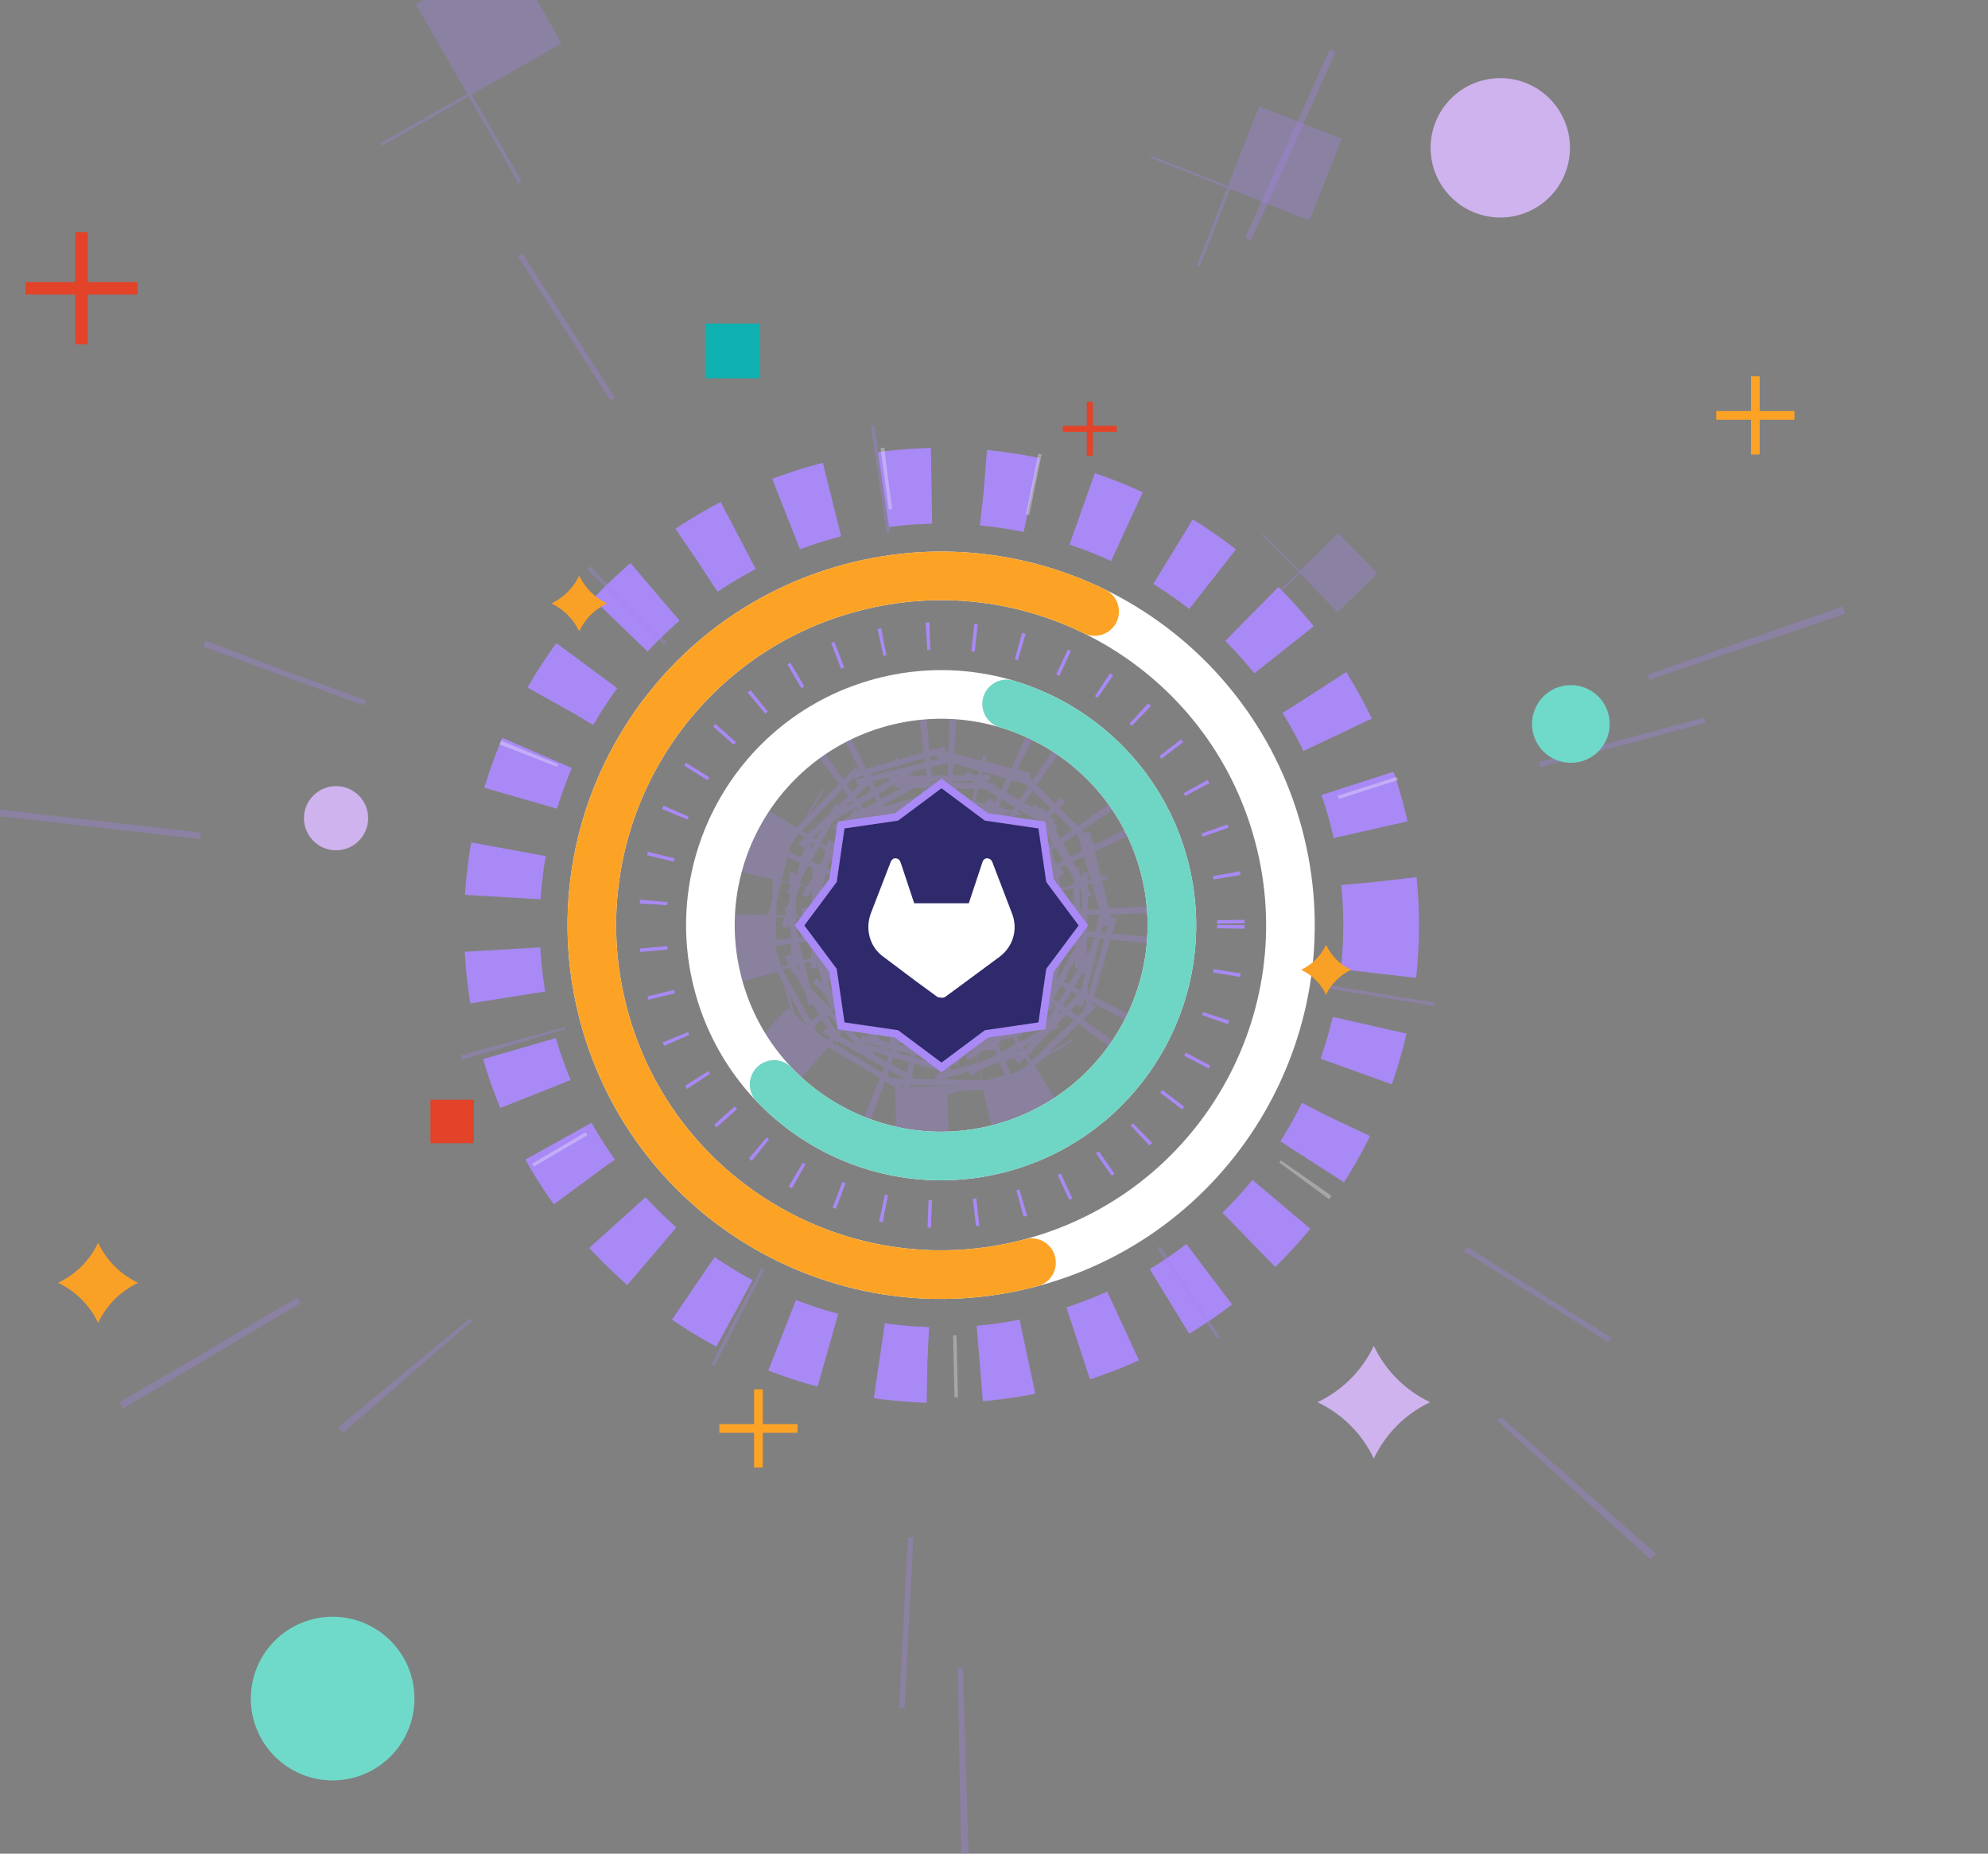 <svg width="856" height="798" viewBox="0 0 856 798" fill="none" xmlns="http://www.w3.org/2000/svg">
<rect x="0" y="0" width="856" height="798" fill="#808080" stroke="none"/>
<circle cx="646" cy="63.635" r="30" fill="#CEB3EF"/>
<path d="M35.118 100V148.237" stroke="#E24329" stroke-width="5.374" stroke-miterlimit="10"/>
<path d="M59.236 124.118H11" stroke="#E24329" stroke-width="5.374" stroke-miterlimit="10"/>
<path d="M42.243 535C42.212 535.066 42.181 535.132 42.149 535.198C38.561 542.678 32.506 548.699 25 552.243C25.066 552.274 25.132 552.306 25.198 552.337C32.613 555.894 38.593 561.874 42.149 569.289C42.181 569.355 42.212 569.42 42.243 569.486V569.486C45.788 561.98 51.808 555.925 59.289 552.337C59.354 552.306 59.42 552.274 59.486 552.243C59.423 552.213 59.361 552.184 59.298 552.154C51.876 548.596 45.89 542.611 42.333 535.188C42.303 535.126 42.273 535.063 42.243 535Z" fill="#F9A026"/>
<path d="M755.83 162V195.66" stroke="#FCA326" stroke-width="3.75" stroke-miterlimit="10"/>
<path d="M772.66 178.83H739" stroke="#FCA326" stroke-width="3.75" stroke-miterlimit="10"/>
<circle cx="143.229" cy="731.229" r="35.229" fill="#6FDAC9"/>
<circle cx="405.392" cy="398.394" r="189.301" stroke="#A989F5" stroke-width="32.6" stroke-linejoin="round" stroke-dasharray="20.75 22.6"/>
<circle cx="405.539" cy="398.224" r="124.472" stroke="#A989F5" stroke-width="11.854" stroke-linejoin="round" stroke-dasharray="1.48 18.52"/>
<path d="M405.762 447.849C405.429 447.849 405.096 447.846 404.764 447.84L404.357 469.507C398.772 469.402 393.34 468.673 388.127 467.387L393.32 446.346C392.682 446.189 392.048 446.019 391.419 445.838L385.421 466.663C380.109 465.133 375.044 463.019 370.301 460.394L380.793 441.432C380.218 441.114 379.649 440.784 379.086 440.444L367.877 458.992C363.18 456.153 358.827 452.803 354.896 449.018L369.926 433.406C369.451 432.948 368.985 432.482 368.528 432.007L352.916 447.037C349.131 443.106 345.78 438.753 342.941 434.056L361.489 422.847C361.149 422.284 360.82 421.715 360.501 421.14L341.539 431.632C338.915 426.889 336.8 421.825 335.27 416.512L356.095 410.514C355.914 409.885 355.744 409.252 355.587 408.613L334.547 413.806C333.26 408.593 332.531 403.161 332.426 397.576L354.094 397.169C354.087 396.837 354.084 396.505 354.084 396.171C354.084 395.837 354.087 395.504 354.094 395.173L332.426 394.766C332.531 389.181 333.26 383.748 334.547 378.536L355.587 383.729C355.744 383.09 355.914 382.456 356.095 381.828L335.27 375.829C336.8 370.517 338.915 365.453 341.539 360.709L360.501 371.202C360.82 370.626 361.149 370.057 361.489 369.495L342.941 358.286C345.78 353.589 349.131 349.236 352.916 345.304L368.528 360.335C368.985 359.86 369.451 359.394 369.926 358.936L354.896 343.324C358.827 339.539 363.18 336.189 367.877 333.35L379.086 351.897C379.649 351.557 380.218 351.228 380.793 350.91L370.301 331.948C375.044 329.323 380.109 327.209 385.421 325.679L391.419 346.503C392.048 346.322 392.682 346.153 393.32 345.995L388.127 324.955C393.34 323.669 398.772 322.939 404.357 322.834L404.764 344.502C405.096 344.496 405.429 344.493 405.762 344.493C406.096 344.493 406.429 344.496 406.761 344.502L407.168 322.834C412.753 322.939 418.185 323.669 423.397 324.955L418.205 345.995C418.843 346.153 419.477 346.322 420.105 346.503L426.104 325.679C431.416 327.209 436.481 329.323 441.224 331.948L430.731 350.91C431.307 351.228 431.876 351.557 432.438 351.897L443.648 333.35C448.344 336.189 452.697 339.539 456.629 343.324L441.598 358.936C442.073 359.394 442.54 359.86 442.997 360.335L458.609 345.304C462.394 349.236 465.745 353.589 468.583 358.286L450.036 369.495C450.376 370.057 450.705 370.626 451.023 371.202L469.986 360.709C472.61 365.453 474.724 370.517 476.255 375.829L455.43 381.828C455.611 382.456 455.78 383.09 455.938 383.729L476.978 378.536C478.265 383.748 478.994 389.181 479.099 394.766L457.431 395.173C457.437 395.504 457.44 395.837 457.44 396.171C457.44 396.505 457.437 396.837 457.431 397.169L479.099 397.576C478.994 403.161 478.265 408.593 476.978 413.806L455.938 408.613C455.78 409.252 455.611 409.885 455.43 410.514L476.255 416.512C474.724 421.824 472.61 426.889 469.986 431.632L451.023 421.14C450.705 421.715 450.376 422.284 450.036 422.847L468.583 434.056C465.745 438.753 462.394 443.106 458.609 447.037L442.997 432.007C442.54 432.482 442.073 432.948 441.598 433.406L456.629 449.018C452.697 452.803 448.344 456.153 443.648 458.992L432.438 440.444C431.876 440.784 431.307 441.114 430.731 441.432L441.224 460.394C436.481 463.019 431.416 465.133 426.104 466.663L420.105 445.838C419.477 446.019 418.843 446.189 418.205 446.346L423.397 467.387C418.185 468.673 412.753 469.402 407.168 469.507L406.761 447.84C406.429 447.846 406.096 447.849 405.762 447.849Z" stroke="#A484F0" stroke-opacity="0.26" stroke-width="43.343" stroke-miterlimit="10" stroke-dasharray="2.59 15.19"/>
<path d="M270.481 260.272C195.926 334.361 194.874 454.695 268.121 530.078L251.382 546.342C251.669 546.637 251.956 546.931 252.244 547.224C252.532 547.518 252.821 547.81 253.111 548.101L269.665 531.65C343.755 606.205 464.089 607.257 539.472 534.01L555.736 550.749C556.03 550.462 556.324 550.175 556.618 549.887C556.911 549.599 557.203 549.31 557.495 549.02L541.044 532.466C615.598 458.376 616.651 338.042 543.404 262.659L560.142 246.395C559.856 246.101 559.569 245.807 559.281 245.514C558.992 245.22 558.703 244.928 558.414 244.636L541.86 261.088C467.77 186.533 347.436 185.48 272.053 258.727L255.789 241.989C255.494 242.275 255.2 242.562 254.907 242.85C254.614 243.139 254.321 243.428 254.03 243.717L270.481 260.272Z" stroke="#A484F0" stroke-opacity="0.3" stroke-width="46.677" stroke-miterlimit="10" stroke-dasharray="1.48 202.27"/>
<path d="M122.909 288.847C63.996 443.769 140.749 617.318 294.999 677.969L281.532 712.219C282.135 712.456 282.739 712.691 283.344 712.925C283.626 713.034 283.908 713.143 284.19 713.251C284.513 713.375 284.836 713.499 285.159 713.621L298.24 679.222C453.163 738.134 626.711 661.382 687.362 507.132L721.612 520.599C721.849 519.996 722.084 519.392 722.318 518.787C722.552 518.183 722.784 517.577 723.014 516.972L688.615 503.891C747.527 348.968 670.775 175.42 516.525 114.769L529.992 80.519C529.389 80.282 528.786 80.047 528.181 79.813C527.576 79.579 526.971 79.347 526.365 79.117L513.284 113.516C358.362 54.603 184.813 131.356 124.162 285.606L89.912 272.139C89.675 272.742 89.439 273.345 89.206 273.95C88.972 274.555 88.74 275.16 88.509 275.766L122.909 288.847Z" stroke="#A484F0" stroke-opacity="0.3" stroke-width="73.605" stroke-miterlimit="10" stroke-dasharray="2.34 318.96"/>
<path d="M89.821 581.205C191.042 754.27 412.765 813.681 586.958 714.412L609 753.09C609.681 752.702 610.361 752.312 611.04 751.92C611.72 751.528 612.397 751.134 613.074 750.738L590.598 712.31C763.664 611.089 823.074 389.366 723.805 215.174L762.484 193.132C762.363 192.92 762.242 192.708 762.121 192.496C761.853 192.028 761.584 191.559 761.313 191.091C760.921 190.412 760.527 189.734 760.132 189.058L721.704 211.533C620.483 38.468 398.76 -20.943 224.567 78.326L202.525 39.647C201.845 40.035 201.164 40.425 200.485 40.818C199.806 41.21 199.128 41.604 198.452 41.999L220.927 80.427C47.861 181.648 -11.549 403.372 87.719 577.564L49.041 599.606C49.429 600.287 49.819 600.967 50.211 601.647C50.603 602.326 50.997 603.004 51.393 603.68L89.821 581.205Z" stroke="#A484F0" stroke-opacity="0.3" stroke-width="89.036" stroke-miterlimit="10" stroke-dasharray="2.83 385.82"/>
<path d="M382.397 205.902C278.07 218.687 203.429 313.081 215.04 417.545L201.786 419.019C201.829 419.408 201.874 419.798 201.919 420.188C201.939 420.36 201.96 420.532 201.98 420.704C202.006 420.921 202.032 421.139 202.059 421.356L215.296 419.734C228.082 524.061 322.475 598.702 426.94 587.09L428.413 600.345C428.495 600.336 428.576 600.327 428.658 600.318C428.966 600.283 429.274 600.248 429.582 600.212C429.742 600.193 429.902 600.174 430.062 600.155C430.292 600.128 430.521 600.1 430.751 600.072L429.128 586.835C533.456 574.049 608.097 479.656 596.485 375.191L609.74 373.718C609.696 373.329 609.652 372.939 609.606 372.549C609.561 372.159 609.514 371.77 609.467 371.38L596.229 373.003C583.444 268.675 489.051 194.034 384.586 205.646L383.113 192.391C382.723 192.434 382.333 192.479 381.943 192.524C381.554 192.57 381.164 192.617 380.775 192.664L382.397 205.902Z" stroke="white" stroke-opacity="0.3" stroke-width="26.673" stroke-miterlimit="10" stroke-dasharray="1.48 202.27"/>
<path d="M444.155 543.559C524.373 522.065 571.978 439.611 550.483 359.393C528.989 279.175 446.535 231.57 366.317 253.065C286.099 274.559 238.495 357.013 259.989 437.231C281.483 517.448 363.937 565.053 444.155 543.559Z" stroke="white" stroke-width="20.935" stroke-linecap="round" stroke-linejoin="round"/>
<path d="M430.949 494.255C483.941 480.056 515.388 425.587 501.189 372.595C486.99 319.603 432.521 288.156 379.529 302.355C326.537 316.554 295.09 371.023 309.289 424.015C323.488 477.007 377.957 508.454 430.949 494.255Z" stroke="white" stroke-width="20.935" stroke-linecap="round" stroke-linejoin="round"/>
<path d="M444.155 543.559C363.938 565.053 281.483 517.447 259.989 437.231C238.495 357.014 286.1 274.559 366.317 253.065C402.847 243.276 439.843 247.815 471.333 263.248" stroke="#FCA326" stroke-width="20.935" stroke-linecap="round" stroke-linejoin="round"/>
<path d="M433.43 303.039C465.44 312.546 491.909 337.972 501.185 372.591C515.385 425.586 483.939 480.052 430.944 494.251C394.607 503.988 357.582 492.262 333.316 466.849" stroke="#6FD5C4" stroke-width="20.935" stroke-linecap="round" stroke-linejoin="round"/>
<path d="M450.923 389.277L438.181 356.005C438.181 356.005 437.559 354.773 436.938 354.465C436.316 354.157 435.694 353.849 435.073 353.849C434.451 353.849 433.83 353.849 433.208 354.465C432.586 354.773 432.276 355.389 431.965 356.313L423.263 382.499H388.454L379.752 356.313C379.752 356.313 379.13 355.081 378.508 354.465C377.887 354.157 377.265 353.849 376.644 353.849C376.022 353.849 375.09 353.849 374.779 354.465C374.157 354.773 373.846 355.389 373.536 356.005L360.793 388.968C357.064 399.135 360.172 410.225 368.563 416.387L387.832 430.866L397.467 437.951L403.372 442.264C403.372 442.264 406.791 443.189 408.034 442.264L413.939 437.951L423.573 430.866L443.153 416.387C451.545 409.917 454.653 399.135 450.923 389.277Z" fill="white"/>
<path d="M249.392 247.787C249.371 247.832 249.349 247.878 249.327 247.924C246.832 253.125 242.623 257.311 237.404 259.776C237.449 259.797 237.495 259.819 237.541 259.841C242.696 262.314 246.854 266.472 249.327 271.627C249.349 271.673 249.371 271.719 249.393 271.764V271.764C251.857 266.545 256.043 262.336 261.244 259.841C261.29 259.819 261.335 259.797 261.381 259.775C261.338 259.755 261.294 259.734 261.251 259.713C256.09 257.24 251.928 253.078 249.455 247.917C249.434 247.874 249.413 247.83 249.392 247.787Z" fill="#F9A026"/>
<path d="M570.984 406.744C570.965 406.785 570.945 406.826 570.926 406.867C568.69 411.528 564.918 415.278 560.241 417.487C560.282 417.506 560.323 417.526 560.364 417.545C564.984 419.761 568.71 423.487 570.926 428.107C570.945 428.148 570.965 428.189 570.984 428.23V428.23C573.193 423.553 576.944 419.781 581.604 417.545C581.645 417.526 581.686 417.506 581.727 417.487C581.688 417.468 581.649 417.45 581.61 417.431C576.986 415.215 573.257 411.485 571.04 406.861C571.021 406.822 571.003 406.783 570.984 406.744Z" fill="#F9A026"/>
<path d="M591.544 579.375C591.501 579.468 591.456 579.561 591.412 579.653C586.363 590.18 577.843 598.652 567.28 603.64C567.373 603.684 567.465 603.728 567.558 603.772C577.992 608.777 586.408 617.192 591.412 627.627C591.457 627.719 591.501 627.812 591.545 627.904V627.904C596.533 617.341 605.004 608.821 615.531 603.772C615.624 603.727 615.716 603.683 615.809 603.639C615.721 603.598 615.633 603.556 615.544 603.514C605.1 598.508 596.677 590.085 591.671 579.64C591.628 579.552 591.586 579.464 591.544 579.375Z" fill="#CEB3EF"/>
<circle cx="676.384" cy="311.658" r="16.729" fill="#6FDAC9"/>
<circle cx="144.705" cy="352.232" r="13.818" fill="#CEB3EF"/>
<path d="M469.245 172.988V196.225" stroke="#E24329" stroke-width="2.589" stroke-miterlimit="10"/>
<path d="M480.863 184.607H457.626" stroke="#E24329" stroke-width="2.589" stroke-miterlimit="10"/>
<path d="M326.573 598.105V631.765" stroke="#FCA326" stroke-width="3.75" stroke-miterlimit="10"/>
<path d="M343.403 614.935H309.743" stroke="#FCA326" stroke-width="3.75" stroke-miterlimit="10"/>
<rect x="185.344" y="473.425" width="18.695" height="18.695" fill="#E24329"/>
<rect x="303.647" y="139.277" width="23.571" height="23.571" fill="#10B1B1"/>
<path d="M405.392 337.269L424.733 351.688L448.603 355.167L452.082 379.053L466.517 398.393L452.082 417.734L448.603 441.604L424.733 445.083L405.392 459.518L386.052 445.083L362.166 441.604L358.687 417.734L344.268 398.393L358.687 379.053L362.166 355.167L386.052 351.688L405.392 337.269Z" fill="#2F2A6B" stroke="#A989F5" stroke-width="3.334" stroke-miterlimit="10"/>
<path d="M435.828 393.434L427.222 370.955C427.222 370.955 426.802 370.122 426.382 369.914C425.962 369.706 425.543 369.498 425.123 369.498C424.703 369.498 424.283 369.498 423.863 369.914C423.444 370.122 423.234 370.539 423.024 371.163L417.147 388.855H393.638L387.76 371.163C387.76 371.163 387.341 370.331 386.921 369.914C386.501 369.706 386.081 369.498 385.661 369.498C385.242 369.498 384.612 369.498 384.402 369.914C383.982 370.122 383.772 370.539 383.562 370.955L374.956 393.226C372.438 400.094 374.537 407.587 380.204 411.75L393.218 421.533L399.725 426.32L403.713 429.234C403.713 429.234 406.022 429.858 406.861 429.234L410.85 426.32L417.357 421.533L430.58 411.75C436.248 407.379 438.347 400.094 435.828 393.434Z" fill="white"/>
</svg>
